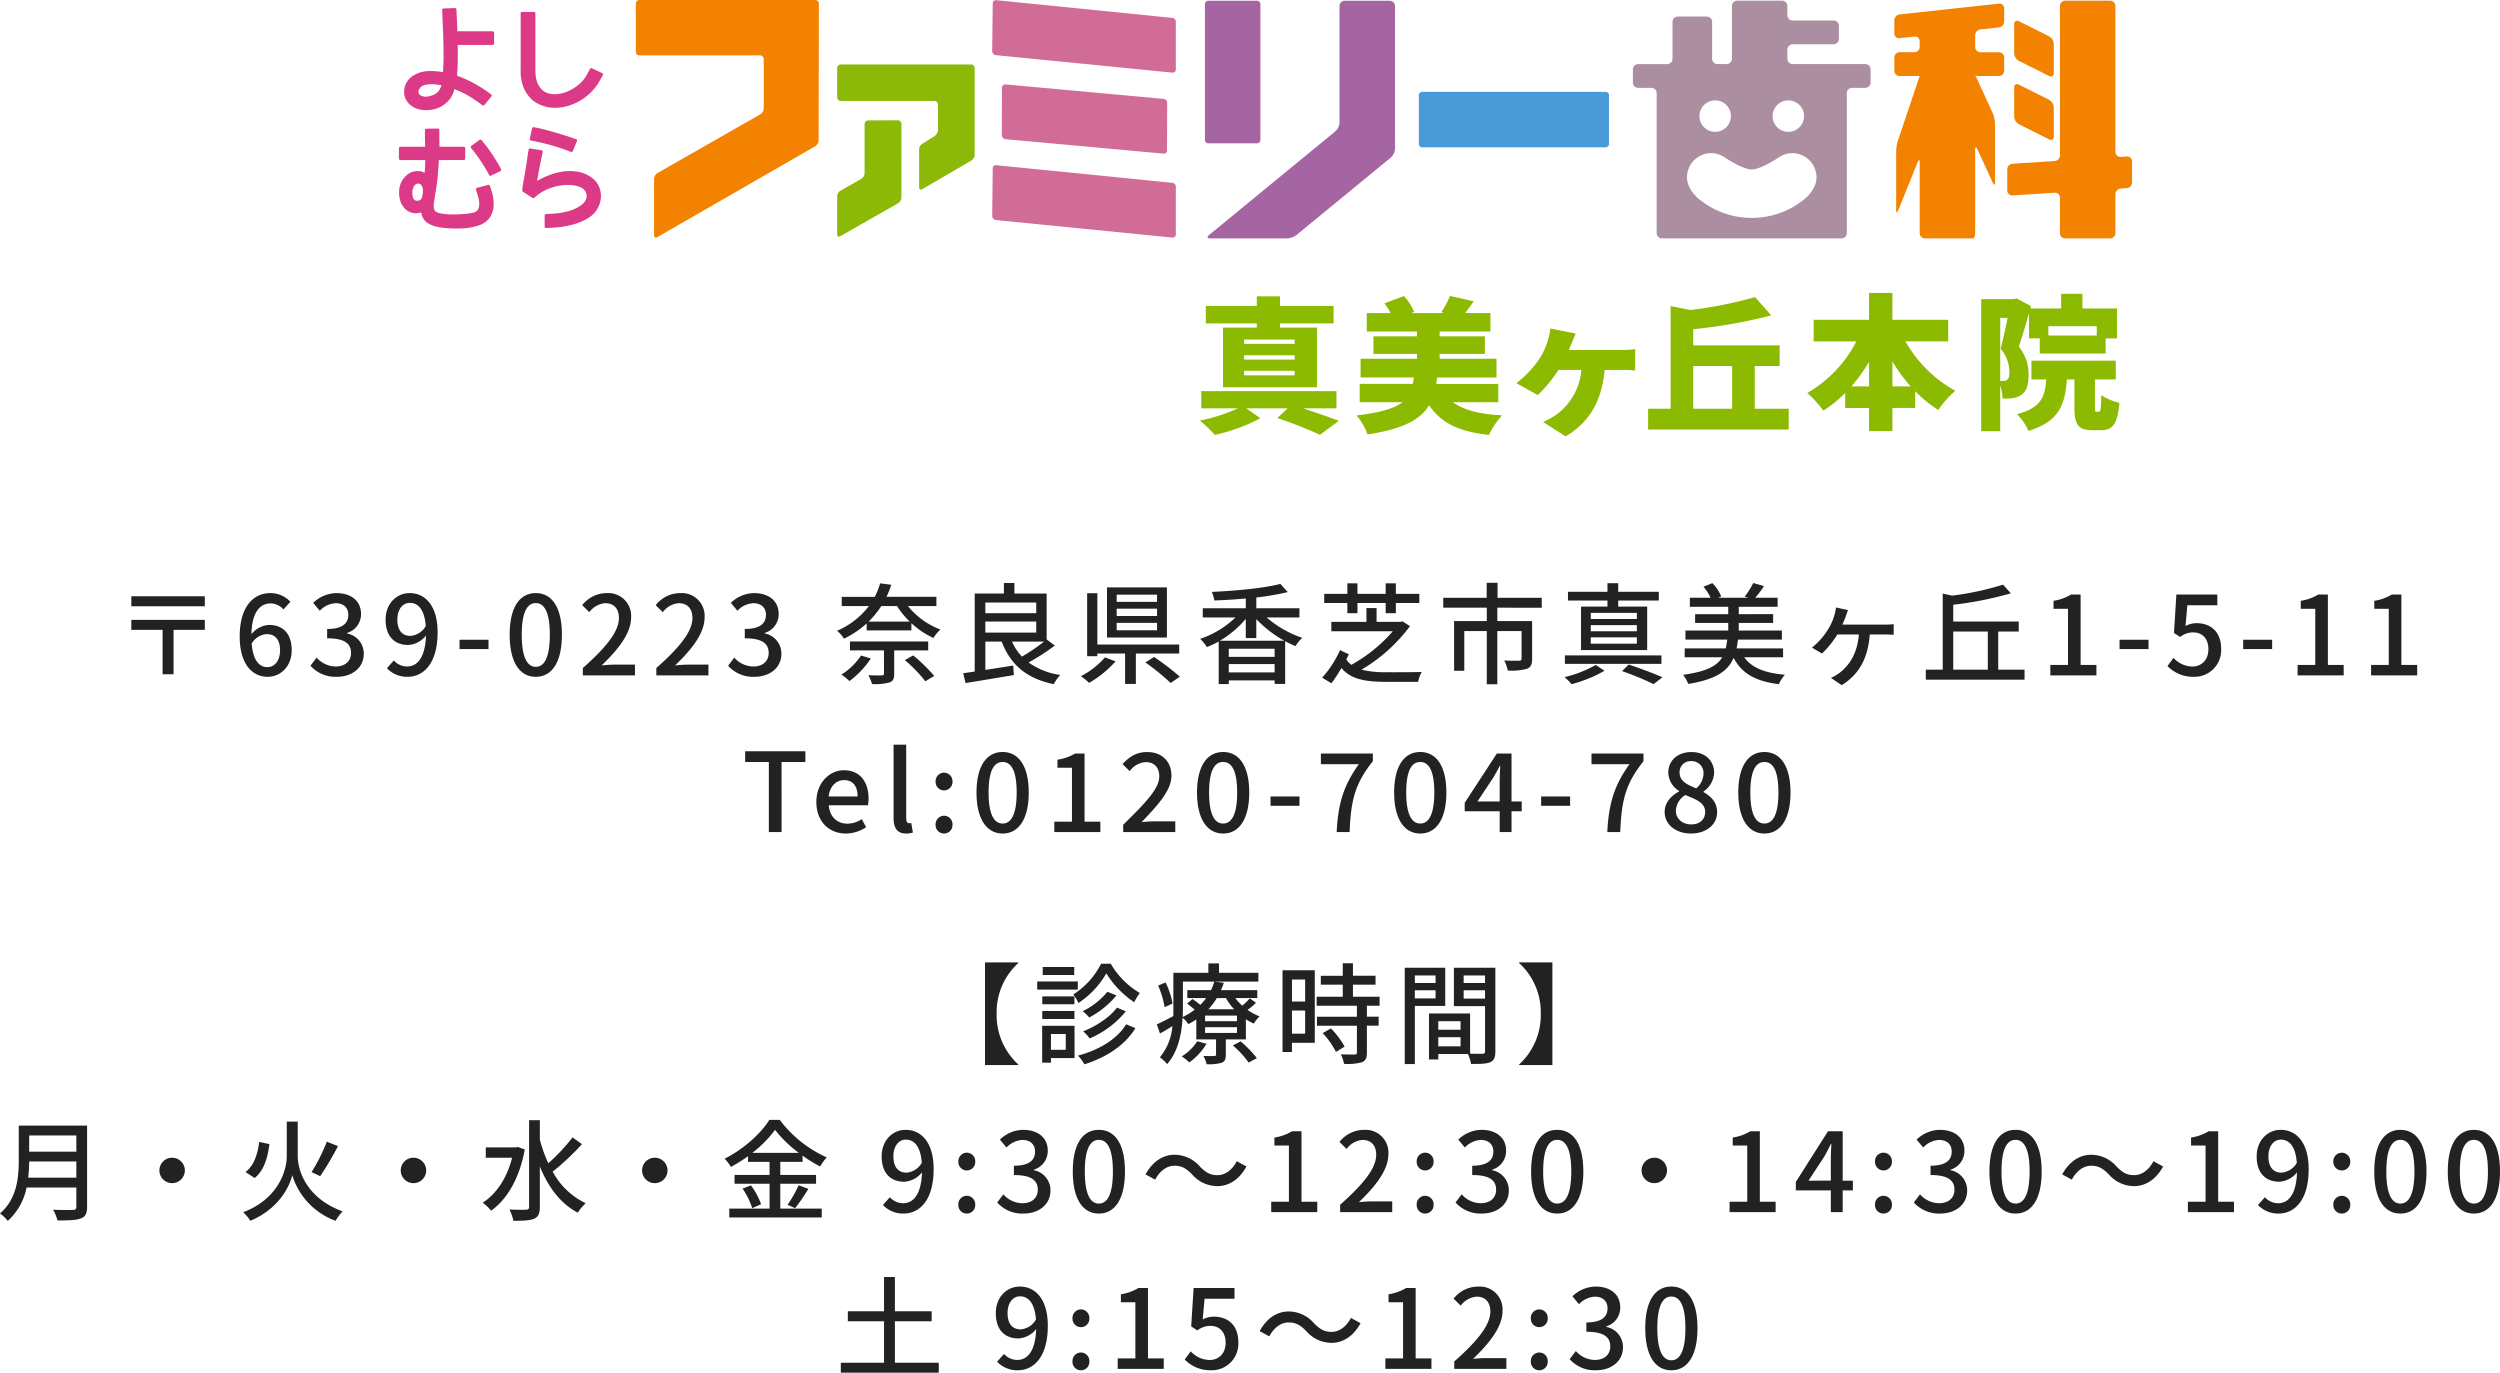 <svg xmlns="http://www.w3.org/2000/svg" width="638.092" height="350.362" viewBox="0 0 638.092 350.362">
  <g id="グループ_10611" data-name="グループ 10611" transform="translate(-248.18 -13645.643)">
    <g id="グループ_10610" data-name="グループ 10610" transform="translate(350 13645.643)">
      <path id="長方形_3160" data-name="長方形 3160" d="M.884,0H13.272a.884.884,0,0,1,.884.884V35.518a.883.883,0,0,1-.883.883H.884A.884.884,0,0,1,0,35.517V.884A.884.884,0,0,1,.884,0Z" transform="translate(205.724 0.188)" fill="#a564a2"/>
      <path id="パス_61511" data-name="パス 61511" d="M183.111,359.453V335.305a1.352,1.352,0,0,0-1.349-1.347H170.3a1.352,1.352,0,0,0-1.349,1.347v29.762a3.238,3.238,0,0,1-1.042,2.2l-32.272,26.5c-.572.47-.435.856.307.856h19.61a4.4,4.4,0,0,0,2.391-.856l24.12-19.805a3.245,3.245,0,0,0,1.042-2.2Z" transform="translate(71.123 -333.77)" fill="#a564a2"/>
      <path id="長方形_3161" data-name="長方形 3161" d="M.884,0H47.65a.883.883,0,0,1,.883.883v12.39a.883.883,0,0,1-.883.883H.884A.884.884,0,0,1,0,13.272V.884A.884.884,0,0,1,.884,0Z" transform="translate(260.324 23.444)" fill="#489bd7"/>
      <path id="パス_61512" data-name="パス 61512" d="M276.858,340.514a1.54,1.54,0,0,0,1.34-1.494v-3.37a1.185,1.185,0,0,0-1.34-1.2l-25.347,2.743a1.539,1.539,0,0,0-1.341,1.492v3.37a1.187,1.187,0,0,0,1.341,1.2l3.785-.41a1.187,1.187,0,0,1,1.34,1.2V345.5a1.352,1.352,0,0,1-1.349,1.347h-3.769a1.353,1.353,0,0,0-1.349,1.349v3.37a1.353,1.353,0,0,0,1.349,1.349h3.769c.741,0,1.349,0,1.349,0s-.194.571-.43,1.274l-5.14,15.276a9.9,9.9,0,0,0-.43,2.626v15.042c0,.742.227.786.505.1l4.991-12.348c.278-.688.505-.644.505.1v18.039a1.352,1.352,0,0,0,1.349,1.347h12.267c.3,0,.54-.606.54-1.347V371.72c0-.741.253-.8.563-.124l3.944,8.578c.311.673.565.618.565-.124V365.008a7.346,7.346,0,0,0-.563-2.572l-3.946-8.6a4.689,4.689,0,0,0-.563-1.073,3.132,3.132,0,0,0,1.349.153h4.71a1.352,1.352,0,0,0,1.347-1.349V348.2a1.352,1.352,0,0,0-1.347-1.349h-4.71a1.352,1.352,0,0,1-1.349-1.347v-2.981a1.541,1.541,0,0,1,1.341-1.494Z" transform="translate(131.518 -333.517)" fill="#f38200"/>
      <path id="パス_61513" data-name="パス 61513" d="M280.329,350.653a.767.767,0,0,1-1.205.745l-7.7-3.849a2.394,2.394,0,0,1-1.205-1.951v-7.415a.767.767,0,0,1,1.205-.745l7.7,3.849a2.4,2.4,0,0,1,1.205,1.952Z" transform="translate(142.057 -332.008)" fill="#f38200"/>
      <path id="パス_61514" data-name="パス 61514" d="M280.329,361.257a.767.767,0,0,1-1.205.745l-7.7-3.849a2.394,2.394,0,0,1-1.205-1.951v-7.414a.768.768,0,0,1,1.205-.746l7.7,3.849a2.4,2.4,0,0,1,1.205,1.951Z" transform="translate(142.057 -326.434)" fill="#f38200"/>
      <path id="パス_61515" data-name="パス 61515" d="M298.007,373.807a1.253,1.253,0,0,1-1.346-1.263V335.3a1.352,1.352,0,0,0-1.347-1.349h-11.46a1.353,1.353,0,0,0-1.349,1.349v38.142a1.461,1.461,0,0,1-1.346,1.434l-10.756.684a1.458,1.458,0,0,0-1.346,1.433v5.394a1.251,1.251,0,0,0,1.346,1.262l10.756-.682a1.252,1.252,0,0,1,1.346,1.262v9.043a1.353,1.353,0,0,0,1.349,1.349h11.46a1.352,1.352,0,0,0,1.347-1.349v-9.942a1.458,1.458,0,0,1,1.346-1.433l1.556-.1a1.461,1.461,0,0,0,1.346-1.434v-5.392a1.253,1.253,0,0,0-1.346-1.263Z" transform="translate(141.448 -333.773)" fill="#f38200"/>
      <path id="パス_61516" data-name="パス 61516" d="M247.213,350.13a1.353,1.353,0,0,1-1.349-1.349v-2.359a1.353,1.353,0,0,1,1.349-1.349h10.448a1.35,1.35,0,0,0,1.347-1.347v-3.37a1.352,1.352,0,0,0-1.347-1.349H247.213a1.353,1.353,0,0,1-1.349-1.349V335.3a1.353,1.353,0,0,0-1.349-1.349H233.058a1.353,1.353,0,0,0-1.349,1.349v13.481a1.353,1.353,0,0,1-1.349,1.349H228a1.353,1.353,0,0,1-1.349-1.349v-9.437A1.352,1.352,0,0,0,225.306,338h-7.415a1.353,1.353,0,0,0-1.349,1.349v9.437a1.352,1.352,0,0,1-1.347,1.349H207.78a1.352,1.352,0,0,0-1.349,1.347v3.372a1.353,1.353,0,0,0,1.349,1.347h3.37a1.352,1.352,0,0,1,1.347,1.349v35.726a1.352,1.352,0,0,0,1.349,1.347h45.837a1.352,1.352,0,0,0,1.349-1.347V357.545a1.352,1.352,0,0,1,1.347-1.349h3.37a1.353,1.353,0,0,0,1.349-1.347v-3.372a1.352,1.352,0,0,0-1.349-1.347ZM246.1,359.4a4.013,4.013,0,1,1-4.013,4.013A4.013,4.013,0,0,1,246.1,359.4m-18.67,0a4.013,4.013,0,1,1-4.013,4.013,4.014,4.014,0,0,1,4.013-4.013m21.406,26.209.011.02a21.271,21.271,0,0,1-24.163,0l.011-.02c-2.623-1.648-4.458-4.159-4.458-6.561a6.182,6.182,0,0,1,6.182-6.182,6.11,6.11,0,0,1,2.954.783l.014-.024c.085.061.169.111.253.169.146.09.288.183.426.285,4.8,3.131,6.7,2.948,6.7,2.948s1.9.183,6.7-2.948c.137-.1.279-.2.426-.285.084-.058.168-.108.253-.169l.014.024a6.11,6.11,0,0,1,2.954-.783,6.182,6.182,0,0,1,6.182,6.182c0,2.4-1.835,4.913-4.458,6.561" transform="translate(108.524 -333.774)" fill="#ac8ea1"/>
      <path id="パス_61517" data-name="パス 61517" d="M23.845,341.546v2.632a.383.383,0,0,1-.124.3.419.419,0,0,1-.287.11H14.549c.017.494.026.946.026,1.358v1.193q0,1.673-.055,2.961t-.136,2.359a30.006,30.006,0,0,1,4.525,2.043,36.386,36.386,0,0,1,4.141,2.7.335.335,0,0,1,.055.575l-1.674,2.086a.446.446,0,0,1-.288.163.469.469,0,0,1-.342-.082,40.033,40.033,0,0,0-3.4-2.3,20.956,20.956,0,0,0-3.7-1.755q-.082.275-.151.549a3.166,3.166,0,0,1-.179.52,6.639,6.639,0,0,1-1.6,2.29,7.333,7.333,0,0,1-2.62,1.578,8.388,8.388,0,0,1-3.058.41,6.808,6.808,0,0,1-2.757-.712,4.929,4.929,0,0,1-1.823-1.687,4.216,4.216,0,0,1-.644-2.29,4.713,4.713,0,0,1,.713-2.508,4.906,4.906,0,0,1,2-1.825,7.618,7.618,0,0,1,3.442-.946,18.253,18.253,0,0,1,3.772.261q.053-.931.1-2.043t.04-2.427q0-2.03-.081-4.484t-.22-5.5l-.055-1.317c0-.311.127-.467.383-.467l2.771-.108c.31,0,.474.128.494.383l.246,5.54h8.97a.394.394,0,0,1,.287.124.428.428,0,0,1,.124.316M10.406,354.9a14.48,14.48,0,0,0-2.235-.275,6.513,6.513,0,0,0-2.18.247,1.92,1.92,0,0,0-.836.467,2.164,2.164,0,0,0-.508.713,1.211,1.211,0,0,0-.069.781,1.017,1.017,0,0,0,.536.645,2.679,2.679,0,0,0,1.755.287,5.723,5.723,0,0,0,1.756-.561,3.061,3.061,0,0,0,1.138-.96,5.135,5.135,0,0,0,.644-1.344" transform="translate(0.454 -333.126)" fill="#dc3a86"/>
      <path id="パス_61518" data-name="パス 61518" d="M41.32,351.984l-.658,1.207a13.606,13.606,0,0,1-2.565,3.346,13.777,13.777,0,0,1-3.4,2.4,13.292,13.292,0,0,1-3.868,1.234,10.578,10.578,0,0,1-3.907-.1,15,15,0,0,1-1.823-.659,6.932,6.932,0,0,1-2.168-1.507,8.818,8.818,0,0,1-1.81-2.757,10.908,10.908,0,0,1-.754-4.374V336.215c0-.255.117-.385.355-.385H23.74a.34.34,0,0,1,.383.385v14.563a11.391,11.391,0,0,0,.151,1.8,6.065,6.065,0,0,0,.563,1.77,4.858,4.858,0,0,0,1.111,1.454,4.12,4.12,0,0,0,1.823.9,6.456,6.456,0,0,0,2.455.027,9.673,9.673,0,0,0,2.7-.877,11.117,11.117,0,0,0,2.522-1.715A8.783,8.783,0,0,0,37.4,351.6l.658-1.207a.349.349,0,0,1,.522-.163l2.577,1.207a.357.357,0,0,1,.165.548" transform="translate(10.707 -332.786)" fill="#dc3a86"/>
      <path id="パス_61519" data-name="パス 61519" d="M23.285,370.068l.383,1.262a10.455,10.455,0,0,1,.481,3.907,6.113,6.113,0,0,1-.795,2.565,4.674,4.674,0,0,1-1.44,1.507,6.7,6.7,0,0,1-1.4.714,15.667,15.667,0,0,1-4.251.795,30.005,30.005,0,0,1-4.278-.082,17.023,17.023,0,0,1-2.153-.3,7.68,7.68,0,0,1-2.072-.738,3.437,3.437,0,0,1-1.452-1.262,4.888,4.888,0,0,1-.632-1.7,5.583,5.583,0,0,1-.561.137,5.954,5.954,0,0,1-.618.082,3.914,3.914,0,0,1-1.906-.4,4.146,4.146,0,0,1-1.413-1.166A5.248,5.248,0,0,1,.3,373.62a6.692,6.692,0,0,1-.247-2.209,5.542,5.542,0,0,1,1.838-4.086,4.478,4.478,0,0,1,1.411-.877A4.07,4.07,0,0,1,5.02,366.2a2.886,2.886,0,0,1,1.536.467q.162-1.7.163-3.291H.439A.388.388,0,0,1,0,362.937v-2.469c0-.33.146-.493.439-.493H6.693c0-.456-.011-.909-.029-1.358s-.027-.937-.027-1.466v-1.317q0-.467.412-.467l2.826-.027c.255,0,.4.146.438.438v1.344q0,.714.014,1.44t.014,1.413h6.117c.31,0,.465.163.465.493v2.469c0,.293-.156.439-.465.439H10.2q-.11,1.975-.273,3.866t-.494,3.84q-.137.739-.247,1.509c-.073.511-.146,1.015-.22,1.507l-.082.659c0,.11,0,.218-.012.328a1.254,1.254,0,0,0,.012.329,2.438,2.438,0,0,0,.124.6,1.01,1.01,0,0,0,.343.465,2.54,2.54,0,0,0,1.083.467,12.57,12.57,0,0,0,1.631.246,18.233,18.233,0,0,0,1.935.069c.685-.009,1.362-.03,2.029-.069s1.28-.095,1.838-.177a11.135,11.135,0,0,0,1.411-.288.112.112,0,0,1,.082-.027.079.079,0,0,1,.055-.027q.027,0,.082-.082a.6.6,0,0,0,.22-.11l.055-.027a1.594,1.594,0,0,0,.589-.864,3.845,3.845,0,0,0,.137-1.138,5.834,5.834,0,0,0-.151-1.193q-.137-.59-.273-1L19.692,371q-.137-.492.33-.549l2.687-.712a.342.342,0,0,1,.343.014.763.763,0,0,1,.206.261.086.086,0,0,1,.027.055M5.924,372.81a10.765,10.765,0,0,0,.179-1.07,3.645,3.645,0,0,0-.027-1.1,2.017,2.017,0,0,0-.371-.877,1.076,1.076,0,0,0-.85-.383,1.038,1.038,0,0,0-.659.273,1.988,1.988,0,0,0-.52.742,3.065,3.065,0,0,0-.247,1.124c0,.145,0,.342.014.589a3.472,3.472,0,0,0,.11.742,1.453,1.453,0,0,0,.357.644.919.919,0,0,0,.7.275,1.368,1.368,0,0,0,.893-.261,1.289,1.289,0,0,0,.424-.7m20.1-7.212v.055a.718.718,0,0,1,.027.342.338.338,0,0,1-.247.261l-2.249,1.07a.4.4,0,0,1-.328.069q-.165-.041-.247-.288a42.335,42.335,0,0,0-4.5-6.718q-.33-.412.055-.659l1.974-1.452a.425.425,0,0,1,.632.081,38.4,38.4,0,0,1,2.632,3.511q1.179,1.783,2.249,3.73" transform="translate(0 -322.529)" fill="#dc3a86"/>
      <path id="パス_61520" data-name="パス 61520" d="M38.355,367.993a5.453,5.453,0,0,1,1.878,2.3,6.082,6.082,0,0,1,.467,2.783,6.543,6.543,0,0,1-.824,2.757,6.436,6.436,0,0,1-1.988,2.194,12.655,12.655,0,0,1-2.549,1.344,19.067,19.067,0,0,1-2.784.836,24.055,24.055,0,0,1-2.894.453q-1.453.135-2.906.191a.362.362,0,0,1-.41-.41v-2.771a.377.377,0,0,1,.122-.3.421.421,0,0,1,.288-.11q1.179-.028,2.345-.124a17.314,17.314,0,0,0,2.29-.343,15.98,15.98,0,0,0,2.18-.644,9.355,9.355,0,0,0,2.043-1.085,4.008,4.008,0,0,0,.822-.767,2.731,2.731,0,0,0,.508-.932,2.552,2.552,0,0,0,.1-1.015,2.1,2.1,0,0,0-.412-1.015,2.556,2.556,0,0,0-1.042-.85,5.928,5.928,0,0,0-1.523-.481,10.1,10.1,0,0,0-1.8-.151,11.867,11.867,0,0,0-1.837.137,14.024,14.024,0,0,0-3.593,1.056,11.286,11.286,0,0,0-3.018,1.99.64.64,0,0,1-.3.177.43.43,0,0,1-.357-.1l-2.249-1.454a.613.613,0,0,1-.275-.575c.018-.275.073-.69.165-1.248s.206-1.23.343-2.016.284-1.658.439-2.62.305-1.97.452-3.03l.22-1.317a.316.316,0,0,1,.179-.261.557.557,0,0,1,.316-.041l2.714.439q.467.082.384.467-.412,1.865-.754,3.675t-.673,3.7a20.488,20.488,0,0,1,3.318-1.562,15.826,15.826,0,0,1,3.621-.879,11.989,11.989,0,0,1,3.648.124,8.2,8.2,0,0,1,3.346,1.468m-3.785-9.27-1.015,2.441q-.192.439-.549.247l-1.289-.494q-1.261-.465-2.591-.864t-2.4-.671q-1.288-.33-2.469-.577l-1.344-.275h-.055a.634.634,0,0,1-.246-.179.312.312,0,0,1-.055-.314l.575-2.578q0-.055.027-.055.192-.357.494-.275L25,355.4a7.017,7.017,0,0,1,.877.206l1.906.508q1.137.3,2.524.726t2.728.864l1.289.467a.348.348,0,0,1,.247.548" transform="translate(10.848 -322.648)" fill="#dc3a86"/>
      <path id="パス_61521" data-name="パス 61521" d="M86.29,369.711l.063-34.994a.914.914,0,0,0-.943-.882H40.578a.9.9,0,0,0-.943.882v12.34a.9.9,0,0,0,.943.9H71.315a.968.968,0,0,1,.961.926v12.7a1.859,1.859,0,0,1-.8,1.388l-26.413,15.08a2.01,2.01,0,0,0-.783,1.433v14.38c0,.56.352.766.783.525l40.445-23.276a1.949,1.949,0,0,0,.783-1.4" transform="translate(20.837 -333.835)" fill="#f38200"/>
      <path id="パス_61522" data-name="パス 61522" d="M74.243,353.925H98.134a.953.953,0,0,1,.925.961v6.46a2.319,2.319,0,0,1-.783,1.486l-3.311,2.09a1.68,1.68,0,0,0-.734,1.423v9.646c0,.507.325.684.824.445l12.528-7.305a1.8,1.8,0,0,0,.824-1.4V345.543a.907.907,0,0,0-.944-.925H74.243a.915.915,0,0,0-.926.925V353a.928.928,0,0,0,.926.926" transform="translate(38.544 -328.166)" fill="#8cb808"/>
      <path id="パス_61523" data-name="パス 61523" d="M74.139,383.523,88.928,375.1a1.893,1.893,0,0,0,.778-1.423l.023-18.774a.936.936,0,0,0-.9-.944l-7.554.035a.963.963,0,0,0-.97.909V367.47a1.755,1.755,0,0,1-.806,1.407l-5.357,3.07a1.689,1.689,0,0,0-.822,1.422v9.717c0,.516.334.722.822.436" transform="translate(38.544 -323.258)" fill="#8cb808"/>
      <path id="パス_61524" data-name="パス 61524" d="M101.868,347.963a.852.852,0,0,0-.984.8l-.017,12.154a1.106,1.106,0,0,0,.88,1.024l40.28,3.676a.8.8,0,0,0,.989-.8l.043-12.145a1.03,1.03,0,0,0-.925-1.015Z" transform="translate(53.027 -326.412)" fill="#d16c97"/>
      <path id="パス_61525" data-name="パス 61525" d="M100.191,347.906l44.984,4.449a.792.792,0,0,0,.943-.836V339.4a.957.957,0,0,0-.873-1.005l-44.934-4.53a.816.816,0,0,0-.925.838l-.139,12.163a1.071,1.071,0,0,0,.943,1.04" transform="translate(52.176 -333.821)" fill="#d16c97"/>
      <path id="パス_61526" data-name="パス 61526" d="M100.191,375.482l44.984,4.458a.791.791,0,0,0,.943-.845V366.941a.963.963,0,0,0-.873-.961l-44.934-4.5a.772.772,0,0,0-.925.827l-.139,12.18a1.124,1.124,0,0,0,.943,1" transform="translate(52.176 -319.311)" fill="#d16c97"/>
      <g id="グループ_161" data-name="グループ 161" transform="translate(204.446 74.762)">
        <path id="パス_61535" data-name="パス 61535" d="M191.684,406.768c3.425,1.116,6.929,2.341,9.162,3.193l-4.813,3.563a112.209,112.209,0,0,0-10.9-4.269l2.657-2.488H177.206l3.619,2.526a46.013,46.013,0,0,1-11.628,4.267,38.88,38.88,0,0,0-3.813-3.673,43.375,43.375,0,0,0,9.7-3.121h-9.356v-4.38h34.5v4.38ZM179.9,385.091H166.888v-4.455H179.9v-2.448h5.929v2.448H199.5v4.455H185.83v1.077h9.433v15.22H171.275v-15.22H179.9Zm9.665,4.121h-12.9v1.114h12.9Zm0,4.01h-12.9v1.112h12.9Zm0,3.97h-12.9v1.15h12.9Z" transform="translate(-165.385 -377.312)" fill="#8bba00"/>
        <path id="パス_61536" data-name="パス 61536" d="M210.878,405.264c2.7,2.041,6.738,3.044,12.513,3.341a20.216,20.216,0,0,0-3.351,5.011c-7.777-.853-12.2-3.08-15.285-7.572-2.118,3.563-6.431,6.013-15.708,7.46a15.254,15.254,0,0,0-2.812-4.863c6.237-.742,9.7-1.819,11.744-3.377H187.044v-4.677H200.6c.115-.521.192-1.075.268-1.633H187.274v-4.788h14.4v-1.227H190.548v-4.491h11.127v-1.225H188.853v-4.713h6.084a18.177,18.177,0,0,0-1.579-2.486l5-1.855a14.252,14.252,0,0,1,2.58,4.045l-.73.3h8.509l-.847-.222a24.148,24.148,0,0,0,2.233-4.158l6.046,1.373c-.771,1.152-1.541,2.153-2.195,3.008h6.469v4.713H207.45v1.225H219v4.491H207.45v1.227h14.516v4.788H206.8c-.079.558-.155,1.112-.232,1.633h15.864v4.677Z" transform="translate(-146.269 -377.366)" fill="#8bba00"/>
        <path id="パス_61537" data-name="パス 61537" d="M221.7,386.068q-.348.837-.809,1.892H234.21a25.523,25.523,0,0,0,3.619-.222v5.457a33.61,33.61,0,0,0-3.619-.15h-4.158c-.694,7.537-3.621,13.217-9.973,16.964l-5.737-3.675a20.062,20.062,0,0,0,3.7-2.116,15.837,15.837,0,0,0,6.082-11.173h-5.89a33.921,33.921,0,0,1-5.275,6.423l-5.428-3.044a26.589,26.589,0,0,0,5.852-6.2,18.105,18.105,0,0,0,2.195-4.788,19.288,19.288,0,0,0,.615-2.969l6.469,1.3c-.385.891-.694,1.595-.962,2.3" transform="translate(-126.747 -373.388)" fill="#8bba00"/>
        <path id="パス_61538" data-name="パス 61538" d="M260.947,406.792V412.1H225.064v-5.308H230.8V380.585l5.122,1a105.577,105.577,0,0,0,16.441-3.3l4.119,4.675a130.97,130.97,0,0,1-19.906,3.527v4.119h22.063v5.273h-6.354v10.913Zm-24.372,0h9.933V395.878h-9.933Z" transform="translate(-110.67 -377.223)" fill="#8bba00"/>
        <path id="パス_61539" data-name="パス 61539" d="M271.292,390.093a32.96,32.96,0,0,0,12.745,12.619,24.411,24.411,0,0,0-4.351,4.9,32.322,32.322,0,0,1-5.89-4.788v4.269h-5.814V413h-5.967v-5.9h-6.084v-3.824a31.788,31.788,0,0,1-5.584,4.491,30.571,30.571,0,0,0-4.081-4.491,32.4,32.4,0,0,0,12.513-13.176h-10.9v-5.5h14.131v-6.866h5.967V384.6h14.244v5.5ZM262.015,401.6v-6.276a42.777,42.777,0,0,1-4.507,6.276Zm10.625,0a41.8,41.8,0,0,1-4.658-6.385V401.6Z" transform="translate(-91.231 -377.731)" fill="#8bba00"/>
        <path id="パス_61540" data-name="パス 61540" d="M281.621,382.783c-.847,2.894-1.771,6.163-2.618,8.538a11.214,11.214,0,0,1,2.5,7.276c0,2.6-.537,4.158-1.848,5.049a5.71,5.71,0,0,1-2.308.853,23.278,23.278,0,0,1-2.465.111,12.594,12.594,0,0,0-.615-3.341v11.656h-4.852V379.22h8.277l.773-.186L282.122,381l-.153.594h7.855v-3.747h5.428v3.747h8.817v7.646h-2.889V393.1H284.357v-3.861h-2.735Zm-7.353,17.3h.809a1.535,1.535,0,0,0,1-.3c.383-.3.539-.891.539-1.9a9.3,9.3,0,0,0-2.233-6.011c.577-2.191,1.271-5.346,1.771-7.869h-1.886Zm25.143,7.869c.46,0,.575-.558.654-4.232a14.262,14.262,0,0,0,4.62,1.969c-.462,5.455-1.733,6.977-4.7,6.977h-2.154c-3.813,0-4.621-1.558-4.621-5.977v-6.977h-1.925c-.462,6.571-2.078,10.765-9.818,13.14a12.957,12.957,0,0,0-2.927-4.269c6.044-1.633,7.161-4.232,7.47-8.871h-3.772v-4.79h21.522v4.79h-5.312v6.941c0,1.188.038,1.3.383,1.3ZM286.55,388.5h12.36v-2.375H286.55Z" transform="translate(-70.005 -377.625)" fill="#8bba00"/>
      </g>
    </g>
    <path id="パス_80792" data-name="パス 80792" d="M-271.544-20.188H-290.3v2.548h18.76Zm0,6.02H-290.3v2.548h7.98V-.28h2.8V-11.62h7.98Zm15.792,3.64c2.212,0,3.416,1.484,3.416,4.116,0,2.688-1.428,4.312-3.22,4.312-2.212,0-3.7-1.932-4.032-6.02A4.834,4.834,0,0,1-255.752-10.528Zm.224,10.892c3.36,0,6.16-2.688,6.16-6.776,0-4.34-2.324-6.468-5.8-6.468a6.2,6.2,0,0,0-4.48,2.38c.14-5.88,2.324-7.868,4.956-7.868a4.428,4.428,0,0,1,3.22,1.54l1.764-1.96A6.921,6.921,0,0,0-254.856-21c-4.06,0-7.784,3.164-7.784,11.088C-262.64-2.912-259.448.364-255.528.364Zm17.668,0c3.78,0,6.888-2.184,6.888-5.908a5.218,5.218,0,0,0-4.256-5.152v-.14a4.981,4.981,0,0,0,3.556-4.844c0-3.388-2.6-5.32-6.3-5.32a8.685,8.685,0,0,0-5.908,2.492l1.68,2.016a6,6,0,0,1,4.116-1.932c1.96.028,3.164,1.148,3.164,2.968,0,2.072-1.344,3.612-5.4,3.612v2.38c4.648,0,6.1,1.484,6.1,3.752,0,2.156-1.6,3.444-3.92,3.444a6.66,6.66,0,0,1-4.872-2.268l-1.568,2.072A8.554,8.554,0,0,0-237.86.364ZM-222.4-14.224c0-2.688,1.4-4.284,3.164-4.284,2.24,0,3.78,1.848,4.088,5.908a4.9,4.9,0,0,1-3.92,2.52C-221.228-10.08-222.4-11.592-222.4-14.224ZM-219.8.364c3.976,0,7.672-3.248,7.672-11.368,0-6.832-3.192-10-7.14-10-3.332,0-6.132,2.688-6.132,6.776,0,4.312,2.324,6.468,5.768,6.468a6.2,6.2,0,0,0,4.536-2.408c-.2,5.88-2.352,7.9-4.844,7.9a4.58,4.58,0,0,1-3.36-1.54l-1.764,1.988A7.072,7.072,0,0,0-219.8.364Zm13.272-7.084h7.392V-9.1h-7.392Zm19.46,7.084c4.032,0,6.664-3.584,6.664-10.752C-180.4-17.5-183.036-21-187.068-21s-6.664,3.472-6.664,10.612C-193.732-3.22-191.1.364-187.068.364Zm0-2.548c-2.1,0-3.584-2.24-3.584-8.2,0-5.908,1.484-8.064,3.584-8.064s3.584,2.156,3.584,8.064C-183.484-4.424-184.968-2.184-187.068-2.184ZM-175.056,0h13.3V-2.744h-5.152c-1.008,0-2.3.084-3.36.2,4.368-4.172,7.532-8.288,7.532-12.264A5.828,5.828,0,0,0-168.952-21a8,8,0,0,0-6.272,3.08l1.82,1.792a5.589,5.589,0,0,1,4.06-2.3c2.324,0,3.5,1.54,3.5,3.78,0,3.388-3.136,7.392-9.212,12.768Zm18.76,0H-143V-2.744h-5.152c-1.008,0-2.3.084-3.36.2,4.368-4.172,7.532-8.288,7.532-12.264A5.828,5.828,0,0,0-150.192-21a8,8,0,0,0-6.272,3.08l1.82,1.792a5.589,5.589,0,0,1,4.06-2.3c2.324,0,3.5,1.54,3.5,3.78,0,3.388-3.136,7.392-9.212,12.768Zm25.032.364c3.78,0,6.888-2.184,6.888-5.908a5.218,5.218,0,0,0-4.256-5.152v-.14a4.981,4.981,0,0,0,3.556-4.844c0-3.388-2.6-5.32-6.3-5.32a8.685,8.685,0,0,0-5.908,2.492l1.68,2.016a6,6,0,0,1,4.116-1.932c1.96.028,3.164,1.148,3.164,2.968,0,2.072-1.344,3.612-5.4,3.612v2.38c4.648,0,6.1,1.484,6.1,3.752,0,2.156-1.6,3.444-3.92,3.444a6.66,6.66,0,0,1-4.872-2.268l-1.568,2.072A8.554,8.554,0,0,0-131.264.364Zm27.216-5.432A16.655,16.655,0,0,1-109.06-.2a15.04,15.04,0,0,1,2.044,1.652,22.406,22.406,0,0,0,5.46-5.768Zm17.136-1.316V-8.652h-19.964v2.268h8.68V-.476c0,.364-.14.448-.56.476s-1.932.028-3.416-.056a10.442,10.442,0,0,1,.924,2.268,13.863,13.863,0,0,0,4.4-.392c.98-.336,1.26-.952,1.26-2.212V-6.384Zm-5.964,2.492a35.8,35.8,0,0,1,5.236,5.4L-85.372.14A41.838,41.838,0,0,0-90.748-5.1Zm-9.24-9.828A24.038,24.038,0,0,0-98.868-17.7h4a20.819,20.819,0,0,0,3.248,3.976Zm17.3-3.976v-2.352h-12.74a26.154,26.154,0,0,0,1.232-3.08l-2.856-.364a17.653,17.653,0,0,1-1.372,3.444h-8.428V-17.7h6.944a20.375,20.375,0,0,1-8.148,6.328,7.212,7.212,0,0,1,1.764,2.016,24.943,24.943,0,0,0,5.8-3.892v1.764H-91.2v-1.848a20.914,20.914,0,0,0,5.628,3.78A10.071,10.071,0,0,1-83.8-11.7,19.7,19.7,0,0,1-92.092-17.7Zm27.468,9.072a47.342,47.342,0,0,1-5.628,3.836A13.294,13.294,0,0,1-65.52-8.624Zm-14.98-5.124h12.992v2.828H-72.324Zm12.992-4.844v2.716H-72.324v-2.716Zm2.66,9.408v-11.7H-64.9v-2.688h-2.688v2.688H-75.04V-.98q-1.638.252-2.94.42l.616,2.52c3.3-.532,7.952-1.316,12.32-2.044l-.168-2.436c-2.38.392-4.844.784-7.112,1.12V-8.624h4.172c2.268,5.908,6.328,9.436,13.3,10.864A10.489,10.489,0,0,1-53.2-.112,18.138,18.138,0,0,1-61.292-3.3,51.334,51.334,0,0,0-54.6-7.616ZM-28.5-18.76h-10.3v-1.848h10.3Zm0,3.612h-10.3v-1.876h10.3Zm0,3.64h-10.3v-1.9h10.3Zm2.52-10.948H-41.272v12.8h15.288ZM-41.8-4.592A20.406,20.406,0,0,1-47.936.2a17.486,17.486,0,0,1,2.1,1.708,27.008,27.008,0,0,0,6.748-5.488Zm18.956-.98v-2.3H-43.736v-13.1h-2.6V-4.9h2.6v-.672h7.084V2.184h2.744V-5.572ZM-31.472-3.3a57.277,57.277,0,0,1,6.44,5.236l2.352-1.6A64.921,64.921,0,0,0-29.26-4.7ZM-12.46-8.848A25.516,25.516,0,0,0-5.852-14.42v4.9h2.688v-4.844a29.649,29.649,0,0,0,7.14,5.516Zm2.268,8.092V-2.884h11.7V-.756Zm11.7-3.976h-11.7V-6.8h11.7ZM7.84-14.784v-2.352h-11V-19.88a72.141,72.141,0,0,0,8.036-1.372l-1.9-2.1c-4.088,1.092-11.312,1.764-17.5,2.044a8.517,8.517,0,0,1,.644,2.184c2.576-.084,5.32-.252,8.036-.5v2.492H-16.828v2.352h8.344A23.943,23.943,0,0,1-17.5-9.324a12.131,12.131,0,0,1,1.736,2.1,24.233,24.233,0,0,0,3-1.428V2.212h2.576V1.288h11.7v.9H4.2V-8.736a19.042,19.042,0,0,0,2.66,1.26,8.782,8.782,0,0,1,1.708-2.1,27.239,27.239,0,0,1-9.1-5.208Zm12.236-1.092h2.576v-2.6h7.2v2.6h2.6v-2.6h5.992V-20.8H32.452v-2.688h-2.6V-20.8h-7.2v-2.688H20.076V-20.8H14.168v2.324h5.908ZM34.132-13.8l-.5.14h-6.1v-3.528H24.948v3.528h-8.96v2.408h15.68A39.019,39.019,0,0,1,21.084-2.688a5.6,5.6,0,0,1-1.288-1.4c.252-.448.476-.9.672-1.288L18.2-6.44A26.614,26.614,0,0,1,13.636.588l2.38,1.428a40.449,40.449,0,0,0,2.548-3.892C21.028,1.036,24.7,1.652,30.128,1.652h8.008a8.484,8.484,0,0,1,.924-2.52c-1.68.056-7.56.084-8.792.056a25.277,25.277,0,0,1-6.58-.644A42.1,42.1,0,0,0,36.064-12.572Zm35.56-3.472V-19.8H58.408v-3.836H55.636V-19.8H44.548v2.52H55.664v3.416H47.32V-1.176h2.6V-11.312h5.74V2.268h2.688v-13.58H64.54v7.028c0,.392-.14.5-.616.532s-2.128.028-3.808-.056a9.385,9.385,0,0,1,.9,2.576,14.915,14.915,0,0,0,4.9-.448c1.008-.42,1.316-1.176,1.316-2.548V-13.86H58.352v-3.416Zm24.276,2.884H82.208V-15.96h11.76Zm0,3.136H82.208v-1.568h11.76Zm0,3.164H82.208V-9.716h11.76Zm-7.5-9.464H79.716V-6.468H96.6V-17.556H89.208V-19.1h10.36v-2.24H89.208V-23.52H86.464v2.184H76.384v2.24h10.08ZM100.24-5.1H75.6V-2.94h24.64ZM83.468-2.66A30.192,30.192,0,0,1,75.516.448,18.022,18.022,0,0,1,77.308,2.24a34.077,34.077,0,0,0,8.4-3.416Zm6.72,1.568A73.684,73.684,0,0,1,98.252,2.24l2.24-1.764c-2.1-.924-5.544-2.212-8.6-3.248Zm41.1-3.528V-6.888H119.42c.14-.7.252-1.456.364-2.24h11.2v-2.324h-11v-1.932h8.764v-2.24H119.98V-17.5h9.912v-2.324H124.18a24.121,24.121,0,0,0,2.24-2.968l-2.744-.784a21.062,21.062,0,0,1-2.184,3.472l.924.28h-7.672l.756-.336a10.73,10.73,0,0,0-2.268-3.388l-2.268.924a12.621,12.621,0,0,1,1.82,2.8h-5.292V-17.5h9.8v1.876h-8.456v2.24h8.456v1.932h-10.92v2.324H117.04c-.112.812-.224,1.54-.392,2.24H106.176V-4.62h9.576c-1.344,2.24-4.088,3.668-10,4.48a7.739,7.739,0,0,1,1.316,2.324c7.112-1.148,10.164-3.3,11.592-6.664,2.1,4,5.628,5.992,11.536,6.72a9.625,9.625,0,0,1,1.568-2.408c-5.1-.42-8.484-1.764-10.388-4.452Zm16.576-12.04-3.08-.672a9.979,9.979,0,0,1-.364,1.82,13.443,13.443,0,0,1-1.54,3.584,18.194,18.194,0,0,1-4.228,4.844l2.576,1.512a24.8,24.8,0,0,0,3.92-4.872h5.488c-.42,5.068-2.548,7.9-4.816,9.716A12.343,12.343,0,0,1,143.5.644l2.744,1.848c4.312-2.632,6.72-6.72,7.168-12.936h3.78c.56,0,1.54.028,2.324.084v-2.716a16.742,16.742,0,0,1-2.324.112h-10.78c.364-.756.672-1.54.9-2.156C147.476-15.624,147.644-16.1,147.868-16.66ZM174.72-11.2h8.82v9.744h-8.82ZM186.2-1.456V-11.2h5.236v-2.548H174.72v-4.284a88.661,88.661,0,0,0,14.7-2.912l-1.988-2.212a74.507,74.507,0,0,1-12.992,2.8l-2.408-.532V-1.456H167.72V1.092h25.2V-1.456ZM199.5,0h11.76V-2.66h-4.032V-20.636h-2.436a12.119,12.119,0,0,1-4.48,1.6V-17h3.7V-2.66H199.5Zm17.668-6.72h7.392V-9.1h-7.392ZM236.152.364a6.8,6.8,0,0,0,6.944-7.14c0-4.508-2.828-6.552-6.272-6.552A5.892,5.892,0,0,0,234-12.6l.476-5.292h7.644v-2.744H231.672l-.616,9.8L232.624-9.8a5.422,5.422,0,0,1,3.3-1.176c2.352,0,3.92,1.568,3.92,4.312s-1.764,4.4-4.088,4.4a6.594,6.594,0,0,1-4.816-2.212l-1.54,2.1A9.12,9.12,0,0,0,236.152.364ZM248.724-6.72h7.392V-9.1h-7.392ZM262.612,0h11.76V-2.66H270.34V-20.636H267.9a12.119,12.119,0,0,1-4.48,1.6V-17h3.7V-2.66h-4.508Zm18.76,0h11.76V-2.66H289.1V-20.636h-2.436a12.119,12.119,0,0,1-4.48,1.6V-17h3.7V-2.66h-4.508ZM-127.582,40h3.248V22.108h6.076V19.364H-133.63v2.744h6.048Zm19.628.364a9.343,9.343,0,0,0,5.208-1.624l-1.12-2.044a6.539,6.539,0,0,1-3.668,1.148c-2.66,0-4.508-1.764-4.76-4.7h10a8.347,8.347,0,0,0,.168-1.652c0-4.34-2.212-7.28-6.3-7.28-3.584,0-7.028,3.108-7.028,8.092C-115.458,37.4-112.126,40.364-107.954,40.364Zm-4.368-9.464c.308-2.688,2.016-4.172,3.948-4.172,2.24,0,3.444,1.54,3.444,4.172Zm19.768,9.464a5.049,5.049,0,0,0,1.736-.252l-.42-2.436a2.237,2.237,0,0,1-.532.056c-.392,0-.756-.308-.756-1.176V17.684h-3.22v18.7C-95.746,38.88-94.878,40.364-92.554,40.364Zm9.688-11a2.159,2.159,0,0,0,2.156-2.24,2.191,2.191,0,0,0-2.156-2.3,2.191,2.191,0,0,0-2.156,2.3A2.159,2.159,0,0,0-82.866,29.36Zm0,11a2.143,2.143,0,0,0,2.156-2.24,2.175,2.175,0,0,0-2.156-2.3,2.175,2.175,0,0,0-2.156,2.3A2.143,2.143,0,0,0-82.866,40.364Zm14.952,0c4.116,0,6.664-3.724,6.664-10.472,0-6.72-2.548-10.332-6.664-10.332-4.088,0-6.664,3.584-6.664,10.332S-72,40.364-67.914,40.364Zm0-2.548c-2.1,0-3.584-2.156-3.584-7.924s1.484-7.784,3.584-7.784,3.584,2.016,3.584,7.784S-65.814,37.816-67.914,37.816ZM-54.726,40h11.76V37.34H-47V19.952h-2.436a12.132,12.132,0,0,1-4.48,1.568v2.044h3.7V37.34h-4.508Zm17.584,0h13.3V37.256h-5.236c-1.008,0-2.324.084-3.36.2,4.284-4.48,7.616-8.176,7.616-11.844,0-3.64-2.436-6.048-6.216-6.048-2.688,0-4.508,1.176-6.272,3.08l1.82,1.792a5.589,5.589,0,0,1,4.06-2.3c2.324,0,3.5,1.456,3.5,3.64,0,3.136-3.472,6.72-9.212,12.348Zm25.508.364c4.116,0,6.664-3.724,6.664-10.472,0-6.72-2.548-10.332-6.664-10.332-4.088,0-6.664,3.584-6.664,10.332S-15.722,40.364-11.634,40.364Zm0-2.548c-2.1,0-3.584-2.156-3.584-7.924s1.484-7.784,3.584-7.784,3.584,2.016,3.584,7.784S-9.534,37.816-11.634,37.816ZM.462,33.28H7.854V30.9H.462ZM17.346,40h3.3c.336-7.812,1.2-12.18,5.936-18.088v-1.96H13.314v2.716H23C19.11,28.1,17.71,32.72,17.346,40Zm21.336.364c4.116,0,6.664-3.724,6.664-10.472,0-6.72-2.548-10.332-6.664-10.332-4.088,0-6.664,3.584-6.664,10.332S34.594,40.364,38.682,40.364Zm0-2.548c-2.1,0-3.584-2.156-3.584-7.924s1.484-7.784,3.584-7.784,3.584,2.016,3.584,7.784S40.782,37.816,38.682,37.816ZM53.27,32.188l4.06-6.1c.588-1.036,1.148-1.988,1.652-3h.112c-.056,1.12-.14,2.912-.14,4.032v5.068ZM58.954,40h3.024V34.68h2.6V32.188h-2.6V19.952H58.226l-8.2,12.572V34.68h8.932Zm10.584-6.72H76.93V30.9H69.538ZM86.422,40h3.3c.336-7.812,1.2-12.18,5.936-18.088v-1.96H82.39v2.716h9.688C88.186,28.1,86.786,32.72,86.422,40Zm21.364.364c3.976,0,6.664-2.352,6.664-5.4,0-2.688-1.652-4.116-3.472-5.18v-.14a6.2,6.2,0,0,0,2.716-4.7c0-3.164-2.24-5.376-5.824-5.376-3.36,0-5.88,2.072-5.88,5.264a5.7,5.7,0,0,0,2.772,4.676v.112c-1.9,1.008-3.7,2.716-3.7,5.264C101.066,38.068,103.922,40.364,107.786,40.364Zm1.344-11.536c-2.3-.9-4.256-1.848-4.256-4a2.792,2.792,0,0,1,2.94-2.94,3.019,3.019,0,0,1,3.164,3.248A5.04,5.04,0,0,1,109.13,28.828Zm-1.288,9.212c-2.212,0-3.92-1.428-3.92-3.472a5,5,0,0,1,2.408-4.032c2.8,1.148,5.068,1.96,5.068,4.34C111.4,36.808,109.97,38.04,107.842,38.04Zm18.676,2.324c4.116,0,6.664-3.724,6.664-10.472,0-6.72-2.548-10.332-6.664-10.332-4.088,0-6.664,3.584-6.664,10.332S122.43,40.364,126.518,40.364Zm0-2.548c-2.1,0-3.584-2.156-3.584-7.924s1.484-7.784,3.584-7.784,3.584,2.016,3.584,7.784S128.618,37.816,126.518,37.816Z" transform="translate(572 13818.025)" fill="#222"/>
    <path id="パス_80793" data-name="パス 80793" d="M-63.9-23.6v-.14h-8.512V2.464H-63.9v-.14A17.043,17.043,0,0,1-69.44-10.64,17.043,17.043,0,0,1-63.9-23.6Zm21.112.2a19.916,19.916,0,0,1-7.084,7.84,12.573,12.573,0,0,1,1.316,2.184,22.693,22.693,0,0,0,7.112-7.56,24.392,24.392,0,0,0,7.112,7.364A15.891,15.891,0,0,1-32.9-15.932a20.862,20.862,0,0,1-7.42-7.476Zm4.06,11.2c-1.848,2.492-5.4,4.788-8.624,6.048A11.045,11.045,0,0,1-45.7-4.34a24.089,24.089,0,0,0,9.24-6.916ZM-41.16-16.24a18.9,18.9,0,0,1-6.328,4.956,10.164,10.164,0,0,1,1.68,1.6,22.607,22.607,0,0,0,6.944-5.628Zm-8.428,1.176h-8.2v2.016h8.2Zm-8.2,5.768h8.2V-11.34h-8.2Zm8.148-13.272H-57.68v2.044h8.036Zm.924,3.7H-59.08V-16.8h10.36ZM-51.8-5.46v4.032h-3.78V-5.46Zm2.24-2.1h-8.26V1.848h2.24V.672h6.02Zm13.188-.392c-2.352,3.836-6.972,6.58-12.32,8.008A10.117,10.117,0,0,1-47.04,2.268c5.6-1.764,10.3-4.816,13.02-9.212Zm11.844-5.292A21.2,21.2,0,0,0-26.32-18.62l-1.9.784a23.276,23.276,0,0,1,1.652,5.516Zm6.3,9.632A12.506,12.506,0,0,1-22.2.252a10.614,10.614,0,0,1,1.932,1.54,16.3,16.3,0,0,0,4.4-4.76Zm9.072,1.064A23.6,23.6,0,0,1-5.124,1.82L-3.024.7A27.907,27.907,0,0,0-7.168-3.584Zm1.064-6.188H-16.24v-1.428h8.148Zm0,3H-16.24V-7.2h8.148Zm-2.828-8.9a15.6,15.6,0,0,0,2.1,2.856H-15.4a17,17,0,0,0,2.156-2.856Zm6.1.084a17.775,17.775,0,0,1-1.932,1.848,12.657,12.657,0,0,1-1.764-1.932h5.6V-16.66H-12.18a17.249,17.249,0,0,0,.728-1.876l-2.436-.308a11.665,11.665,0,0,1-.84,2.184h-6.048v2.016h4.816a13.969,13.969,0,0,1-1.484,1.736c-.644-.5-1.4-1.064-2.016-1.484l-1.372,1.176a24.488,24.488,0,0,1,1.932,1.54A15.592,15.592,0,0,1-21.952-9.8c.028-.812.056-1.6.056-2.324v-6.72H-2.632v-2.24H-12.684v-2.408H-15.4v2.408h-8.932v8.96c0,.672,0,1.372-.028,2.1-1.624.84-3.108,1.624-4.2,2.1l.812,2.324c1.036-.56,2.1-1.2,3.164-1.876A14.1,14.1,0,0,1-27.776.476a10.8,10.8,0,0,1,1.848,1.736C-23.1-.952-22.2-5.628-21.98-9.6A6.141,6.141,0,0,1-20.524-7.98a20.653,20.653,0,0,0,2.044-1.2v5.1h5.04V-.252c0,.308-.112.392-.476.392-.364.028-1.54.028-2.744,0a7.969,7.969,0,0,1,.812,2.1,11.653,11.653,0,0,0,3.836-.364c.84-.336,1.064-.9,1.064-2.044v-3.92h5.124V-9.24A11.88,11.88,0,0,0-3.808-8.12,8.6,8.6,0,0,1-2.324-9.968,13.143,13.143,0,0,1-5.4-11.62a14.568,14.568,0,0,0,2.156-1.82ZM9.3-19.376v5.628H5.936v-5.628ZM5.936-5.544v-5.908H9.3v5.908ZM11.76-21.728H3.528V-.868H5.936V-3.22H11.76ZM13.776-5.684A20.769,20.769,0,0,1,17.164-.9L19.376-2.24a20.621,20.621,0,0,0-3.5-4.648Zm14.532-7v-2.3H21.5v-3.08h5.768v-2.268H21.5V-23.52H18.9v3.192H13.3v2.268h5.6v3.08H12.236v2.3H22.512v2.8H12.32v2.3H22.512V-.756c0,.392-.14.5-.588.532-.42,0-1.96,0-3.528-.056a9.694,9.694,0,0,1,.84,2.436,13.767,13.767,0,0,0,4.592-.42C24.752,1.344,25.06.644,25.06-.7V-7.588h3v-2.3h-3v-2.8Zm14.28-7.728v1.932H37.3v-1.932ZM37.3-14.56v-2.072h5.292v2.072Zm7.756,1.932v-9.744H34.72V2.212H37.3v-14.84Zm4.7-1.876v-2.128h5.46V-14.5Zm5.46-5.908v1.932h-5.46v-1.932ZM43.288-2.324V-4.648h5.684v2.324Zm5.684-6.412v2.184H43.288V-8.736Zm8.876-13.636H47.264v9.8h7.952V-1.064c0,.476-.14.616-.644.644-.448,0-1.792.028-3.164-.028V-10.7h-10.5V1.036h2.38v-1.4h7.56a11.663,11.663,0,0,1,.812,2.548c2.352,0,3.892-.028,4.872-.448,1.008-.448,1.316-1.288,1.316-2.772ZM72.408,2.464V-23.744H63.9v.14A17.043,17.043,0,0,1,69.44-10.64,17.043,17.043,0,0,1,63.9,2.324v.14ZM-316.624,31.208a36.473,36.473,0,0,0,.252-4.144h12.04v4.144Zm12.292-10.78v4.144h-12.04V20.428Zm2.744-2.52h-17.444V26.7c0,4.4-.42,9.884-4.788,13.636a9.88,9.88,0,0,1,1.988,1.9,15.465,15.465,0,0,0,4.788-8.512h12.712v4.9c0,.588-.224.812-.84.812-.672.028-2.912.056-5.1-.056a10.9,10.9,0,0,1,1.12,2.744c2.912,0,4.816-.056,5.992-.532,1.12-.42,1.568-1.232,1.568-2.912Zm21.7,8.2a3.25,3.25,0,0,0-3.248,3.248,3.25,3.25,0,0,0,3.248,3.248,3.25,3.25,0,0,0,3.248-3.248A3.25,3.25,0,0,0-279.888,26.112Zm32.06-9.212h-2.8v8.848c0,3.64-2.156,10.864-11.116,14.28a11.773,11.773,0,0,1,1.82,2.184c7.308-3.052,10.08-8.876,10.7-11.648a17.943,17.943,0,0,0,11.06,11.648,12.515,12.515,0,0,1,1.792-2.408c-9.212-3.332-11.452-10.416-11.452-14.084Zm7.42,5.124A44.618,44.618,0,0,1-244.3,29.78l2.212,1.036a77.3,77.3,0,0,0,4.536-7.672Zm-17.248.056c-.392,3.108-1.344,6.048-3.5,7.7l2.324,1.512c2.436-1.9,3.332-5.264,3.78-8.652Zm39.368,4.032a3.25,3.25,0,0,0-3.248,3.248,3.25,3.25,0,0,0,3.248,3.248,3.25,3.25,0,0,0,3.248-3.248A3.25,3.25,0,0,0-218.288,26.112Zm26.628-2.744-.5.112h-7.672v2.632h6.72c-1.316,5.236-4.032,9.24-7.5,11.48a10.524,10.524,0,0,1,2.128,2.044c4.032-2.828,7.252-8.176,8.6-15.624Zm13.972-2.436a48.593,48.593,0,0,1-6.188,6.608,38.345,38.345,0,0,1-2.156-6.02V16.536h-2.744V38.684c0,.5-.224.7-.784.7-.532.028-2.324.028-4.228-.056a12.234,12.234,0,0,1,1.008,2.884c2.576,0,4.256-.084,5.32-.532,1.008-.476,1.428-1.288,1.428-3V28.352c2.128,5.208,5.208,9.436,9.688,11.788a11.364,11.364,0,0,1,2.016-2.408,18.735,18.735,0,0,1-8.428-8.064,64.494,64.494,0,0,0,7.476-7.028Zm21,5.18a3.25,3.25,0,0,0-3.248,3.248,3.25,3.25,0,0,0,3.248,3.248,3.25,3.25,0,0,0,3.248-3.248A3.25,3.25,0,0,0-156.688,26.112ZM-131.8,24.88A29.992,29.992,0,0,0-126,19a31.321,31.321,0,0,0,6.076,5.88Zm7.14,7.868h9.128v-2.24h-9.128V27.176h5.684v-1.6a35.353,35.353,0,0,0,4.48,2.772,14.822,14.822,0,0,1,1.68-2.324A30.827,30.827,0,0,1-124.8,16.452h-2.66c-2.1,3.444-6.664,7.56-11.424,9.912a10.09,10.09,0,0,1,1.624,2.1,39.368,39.368,0,0,0,4.368-2.744v1.456h5.488v3.332h-8.932v2.24h8.932V39.1h-10.276v2.268h23.6V39.1h-10.584Zm-9.632,1.26a18.238,18.238,0,0,1,2.464,4.984l2.268-1.008a18.227,18.227,0,0,0-2.6-4.816Zm13.412,4.984a49.689,49.689,0,0,0,3.388-4.928l-2.492-.924a30.98,30.98,0,0,1-2.828,4.984Zm25.088-13.216c0-2.688,1.4-4.284,3.164-4.284,2.24,0,3.78,1.848,4.088,5.908a4.9,4.9,0,0,1-3.92,2.52C-94.612,29.92-95.788,28.408-95.788,25.776Zm2.6,14.588c3.976,0,7.672-3.248,7.672-11.368,0-6.832-3.192-10-7.14-10-3.332,0-6.132,2.688-6.132,6.776,0,4.312,2.324,6.468,5.768,6.468a6.2,6.2,0,0,0,4.536-2.408c-.2,5.88-2.352,7.9-4.844,7.9a4.58,4.58,0,0,1-3.36-1.54l-1.764,1.988A7.072,7.072,0,0,0-93.184,40.364Zm16.128-11A2.159,2.159,0,0,0-74.9,27.12a2.191,2.191,0,0,0-2.156-2.3,2.191,2.191,0,0,0-2.156,2.3A2.159,2.159,0,0,0-77.056,29.36Zm0,11a2.143,2.143,0,0,0,2.156-2.24,2.175,2.175,0,0,0-2.156-2.3,2.175,2.175,0,0,0-2.156,2.3A2.143,2.143,0,0,0-77.056,40.364Zm14.476,0c3.78,0,6.888-2.184,6.888-5.908A5.218,5.218,0,0,0-59.948,29.3v-.14a4.981,4.981,0,0,0,3.556-4.844c0-3.388-2.6-5.32-6.3-5.32A8.685,8.685,0,0,0-68.6,21.492l1.68,2.016A6,6,0,0,1-62.8,21.576c1.96.028,3.164,1.148,3.164,2.968,0,2.072-1.344,3.612-5.4,3.612v2.38c4.648,0,6.1,1.484,6.1,3.752,0,2.156-1.6,3.444-3.92,3.444a6.66,6.66,0,0,1-4.872-2.268L-69.3,37.536A8.554,8.554,0,0,0-62.58,40.364Zm19.236,0c4.032,0,6.664-3.584,6.664-10.752C-36.68,22.5-39.312,19-43.344,19s-6.664,3.472-6.664,10.612C-50.008,36.78-47.376,40.364-43.344,40.364Zm0-2.548c-2.1,0-3.584-2.24-3.584-8.2,0-5.908,1.484-8.064,3.584-8.064s3.584,2.156,3.584,8.064C-39.76,35.576-41.244,37.816-43.344,37.816Zm23.772-7.476A8.578,8.578,0,0,0-13.1,33.364c2.968,0,5.6-1.708,7.42-5.012l-2.464-1.344c-1.12,2.128-2.884,3.556-4.928,3.556-1.988,0-3.108-.812-4.48-2.184a8.578,8.578,0,0,0-6.468-3.024c-2.968,0-5.6,1.708-7.42,5.012l2.464,1.344c1.12-2.128,2.884-3.556,4.928-3.556C-22.064,28.156-20.944,28.968-19.572,30.34ZM.644,40H12.4V37.34H8.372V19.364H5.936a12.119,12.119,0,0,1-4.48,1.6V23h3.7V37.34H.644Zm17.584,0h13.3V37.256H26.376c-1.008,0-2.3.084-3.36.2,4.368-4.172,7.532-8.288,7.532-12.264A5.828,5.828,0,0,0,24.332,19a8,8,0,0,0-6.272,3.08l1.82,1.792a5.589,5.589,0,0,1,4.06-2.3c2.324,0,3.5,1.54,3.5,3.78,0,3.388-3.136,7.392-9.212,12.768Zm21.7-10.64a2.159,2.159,0,0,0,2.156-2.24,2.16,2.16,0,1,0-4.312,0A2.159,2.159,0,0,0,39.928,29.36Zm0,11a2.143,2.143,0,0,0,2.156-2.24,2.16,2.16,0,1,0-4.312,0A2.143,2.143,0,0,0,39.928,40.364Zm14.476,0c3.78,0,6.888-2.184,6.888-5.908A5.218,5.218,0,0,0,57.036,29.3v-.14a4.981,4.981,0,0,0,3.556-4.844c0-3.388-2.6-5.32-6.3-5.32a8.685,8.685,0,0,0-5.908,2.492l1.68,2.016a6,6,0,0,1,4.116-1.932c1.96.028,3.164,1.148,3.164,2.968,0,2.072-1.344,3.612-5.4,3.612v2.38c4.648,0,6.1,1.484,6.1,3.752,0,2.156-1.6,3.444-3.92,3.444a6.66,6.66,0,0,1-4.872-2.268l-1.568,2.072A8.554,8.554,0,0,0,54.4,40.364Zm19.236,0c4.032,0,6.664-3.584,6.664-10.752C80.3,22.5,77.672,19,73.64,19s-6.664,3.472-6.664,10.612C66.976,36.78,69.608,40.364,73.64,40.364Zm0-2.548c-2.1,0-3.584-2.24-3.584-8.2,0-5.908,1.484-8.064,3.584-8.064s3.584,2.156,3.584,8.064C77.224,35.576,75.74,37.816,73.64,37.816Zm24.78-11.7a3.248,3.248,0,1,0,3.248,3.248A3.25,3.25,0,0,0,98.42,26.112ZM117.628,40h11.76V37.34h-4.032V19.364H122.92a12.119,12.119,0,0,1-4.48,1.6V23h3.7V37.34h-4.508Zm20.16-8.036,4.06-6.216c.588-1.064,1.148-2.128,1.652-3.192h.112c-.056,1.148-.14,2.884-.14,4v5.4ZM143.472,40H146.5V34.456h2.6V31.964h-2.6v-12.6h-3.752L134.54,32.3v2.156h8.932Zm13.44-10.64a2.159,2.159,0,0,0,2.156-2.24,2.16,2.16,0,1,0-4.312,0A2.159,2.159,0,0,0,156.912,29.36Zm0,11a2.143,2.143,0,0,0,2.156-2.24,2.16,2.16,0,1,0-4.312,0A2.143,2.143,0,0,0,156.912,40.364Zm14.476,0c3.78,0,6.888-2.184,6.888-5.908A5.218,5.218,0,0,0,174.02,29.3v-.14a4.981,4.981,0,0,0,3.556-4.844c0-3.388-2.6-5.32-6.3-5.32a8.685,8.685,0,0,0-5.908,2.492l1.68,2.016a6,6,0,0,1,4.116-1.932c1.96.028,3.164,1.148,3.164,2.968,0,2.072-1.344,3.612-5.4,3.612v2.38c4.648,0,6.1,1.484,6.1,3.752,0,2.156-1.6,3.444-3.92,3.444a6.66,6.66,0,0,1-4.872-2.268l-1.568,2.072A8.554,8.554,0,0,0,171.388,40.364Zm19.236,0c4.032,0,6.664-3.584,6.664-10.752,0-7.112-2.632-10.612-6.664-10.612s-6.664,3.472-6.664,10.612C183.96,36.78,186.592,40.364,190.624,40.364Zm0-2.548c-2.1,0-3.584-2.24-3.584-8.2,0-5.908,1.484-8.064,3.584-8.064s3.584,2.156,3.584,8.064C194.208,35.576,192.724,37.816,190.624,37.816ZM214.4,30.34a8.578,8.578,0,0,0,6.468,3.024c2.968,0,5.6-1.708,7.42-5.012l-2.464-1.344c-1.12,2.128-2.884,3.556-4.928,3.556-1.988,0-3.108-.812-4.48-2.184a8.578,8.578,0,0,0-6.468-3.024c-2.968,0-5.6,1.708-7.42,5.012l2.464,1.344c1.12-2.128,2.884-3.556,4.928-3.556C211.9,28.156,213.024,28.968,214.4,30.34ZM234.612,40h11.76V37.34H242.34V19.364H239.9a12.119,12.119,0,0,1-4.48,1.6V23h3.7V37.34h-4.508Zm20.552-14.224c0-2.688,1.4-4.284,3.164-4.284,2.24,0,3.78,1.848,4.088,5.908a4.9,4.9,0,0,1-3.92,2.52C256.34,29.92,255.164,28.408,255.164,25.776Zm2.6,14.588c3.976,0,7.672-3.248,7.672-11.368,0-6.832-3.192-10-7.14-10-3.332,0-6.132,2.688-6.132,6.776,0,4.312,2.324,6.468,5.768,6.468a6.2,6.2,0,0,0,4.536-2.408c-.2,5.88-2.352,7.9-4.844,7.9a4.58,4.58,0,0,1-3.36-1.54L252.5,38.18A7.072,7.072,0,0,0,257.768,40.364Zm16.128-11a2.159,2.159,0,0,0,2.156-2.24,2.16,2.16,0,1,0-4.312,0A2.159,2.159,0,0,0,273.9,29.36Zm0,11a2.143,2.143,0,0,0,2.156-2.24,2.16,2.16,0,1,0-4.312,0A2.143,2.143,0,0,0,273.9,40.364Zm14.952,0c4.032,0,6.664-3.584,6.664-10.752C295.512,22.5,292.88,19,288.848,19s-6.664,3.472-6.664,10.612C282.184,36.78,284.816,40.364,288.848,40.364Zm0-2.548c-2.1,0-3.584-2.24-3.584-8.2,0-5.908,1.484-8.064,3.584-8.064s3.584,2.156,3.584,8.064C292.432,35.576,290.948,37.816,288.848,37.816Zm18.76,2.548c4.032,0,6.664-3.584,6.664-10.752C314.272,22.5,311.64,19,307.608,19s-6.664,3.472-6.664,10.612C300.944,36.78,303.576,40.364,307.608,40.364Zm0-2.548c-2.1,0-3.584-2.24-3.584-8.2,0-5.908,1.484-8.064,3.584-8.064s3.584,2.156,3.584,8.064C311.192,35.576,309.708,37.816,307.608,37.816ZM-95.41,78.432V67.848h9.38V65.3h-9.38V56.564h-2.772V65.3h-9.24v2.548h9.24V78.432h-11.032V80.98h25V78.432Zm28.756-12.656c0-2.688,1.4-4.284,3.164-4.284,2.24,0,3.78,1.848,4.088,5.908a4.9,4.9,0,0,1-3.92,2.52C-65.478,69.92-66.654,68.408-66.654,65.776Zm2.6,14.588c3.976,0,7.672-3.248,7.672-11.368,0-6.832-3.192-10-7.14-10-3.332,0-6.132,2.688-6.132,6.776,0,4.312,2.324,6.468,5.768,6.468a6.2,6.2,0,0,0,4.536-2.408c-.2,5.88-2.352,7.9-4.844,7.9a4.58,4.58,0,0,1-3.36-1.54l-1.764,1.988A7.072,7.072,0,0,0-64.05,80.364Zm16.128-11a2.159,2.159,0,0,0,2.156-2.24,2.191,2.191,0,0,0-2.156-2.3,2.191,2.191,0,0,0-2.156,2.3A2.159,2.159,0,0,0-47.922,69.36Zm0,11a2.143,2.143,0,0,0,2.156-2.24,2.175,2.175,0,0,0-2.156-2.3,2.175,2.175,0,0,0-2.156,2.3A2.143,2.143,0,0,0-47.922,80.364Zm9.38-.364h11.76V77.34h-4.032V59.364H-33.25a12.119,12.119,0,0,1-4.48,1.6V63h3.7V77.34h-4.508Zm23.856.364a6.8,6.8,0,0,0,6.944-7.14c0-4.508-2.828-6.552-6.272-6.552a5.892,5.892,0,0,0-2.828.728l.476-5.292h7.644V59.364H-19.166l-.616,9.8,1.568,1.036a5.422,5.422,0,0,1,3.3-1.176c2.352,0,3.92,1.568,3.92,4.312s-1.764,4.4-4.088,4.4a6.594,6.594,0,0,1-4.816-2.212l-1.54,2.1A9.12,9.12,0,0,0-14.686,80.364ZM9.562,70.34a8.578,8.578,0,0,0,6.468,3.024c2.968,0,5.6-1.708,7.42-5.012l-2.464-1.344c-1.12,2.128-2.884,3.556-4.928,3.556-1.988,0-3.108-.812-4.48-2.184A8.578,8.578,0,0,0,5.11,65.356c-2.968,0-5.6,1.708-7.42,5.012L.154,71.712c1.12-2.128,2.884-3.556,4.928-3.556C7.07,68.156,8.19,68.968,9.562,70.34ZM29.778,80h11.76V77.34H37.506V59.364H35.07a12.119,12.119,0,0,1-4.48,1.6V63h3.7V77.34H29.778Zm17.584,0h13.3V77.256H55.51c-1.008,0-2.3.084-3.36.2,4.368-4.172,7.532-8.288,7.532-12.264A5.828,5.828,0,0,0,53.466,59a8,8,0,0,0-6.272,3.08l1.82,1.792a5.589,5.589,0,0,1,4.06-2.3c2.324,0,3.5,1.54,3.5,3.78,0,3.388-3.136,7.392-9.212,12.768Zm21.7-10.64a2.159,2.159,0,0,0,2.156-2.24,2.16,2.16,0,1,0-4.312,0A2.159,2.159,0,0,0,69.062,69.36Zm0,11a2.143,2.143,0,0,0,2.156-2.24,2.16,2.16,0,1,0-4.312,0A2.143,2.143,0,0,0,69.062,80.364Zm14.476,0c3.78,0,6.888-2.184,6.888-5.908A5.218,5.218,0,0,0,86.17,69.3v-.14a4.981,4.981,0,0,0,3.556-4.844c0-3.388-2.6-5.32-6.3-5.32a8.685,8.685,0,0,0-5.908,2.492l1.68,2.016a6,6,0,0,1,4.116-1.932c1.96.028,3.164,1.148,3.164,2.968,0,2.072-1.344,3.612-5.4,3.612v2.38c4.648,0,6.1,1.484,6.1,3.752,0,2.156-1.6,3.444-3.92,3.444a6.66,6.66,0,0,1-4.872-2.268l-1.568,2.072A8.554,8.554,0,0,0,83.538,80.364Zm19.236,0c4.032,0,6.664-3.584,6.664-10.752,0-7.112-2.632-10.612-6.664-10.612S96.11,62.472,96.11,69.612C96.11,76.78,98.742,80.364,102.774,80.364Zm0-2.548c-2.1,0-3.584-2.24-3.584-8.2,0-5.908,1.484-8.064,3.584-8.064s3.584,2.156,3.584,8.064C106.358,75.576,104.874,77.816,102.774,77.816Z" transform="translate(572 13915.024)" fill="#222"/>
  </g>
</svg>
